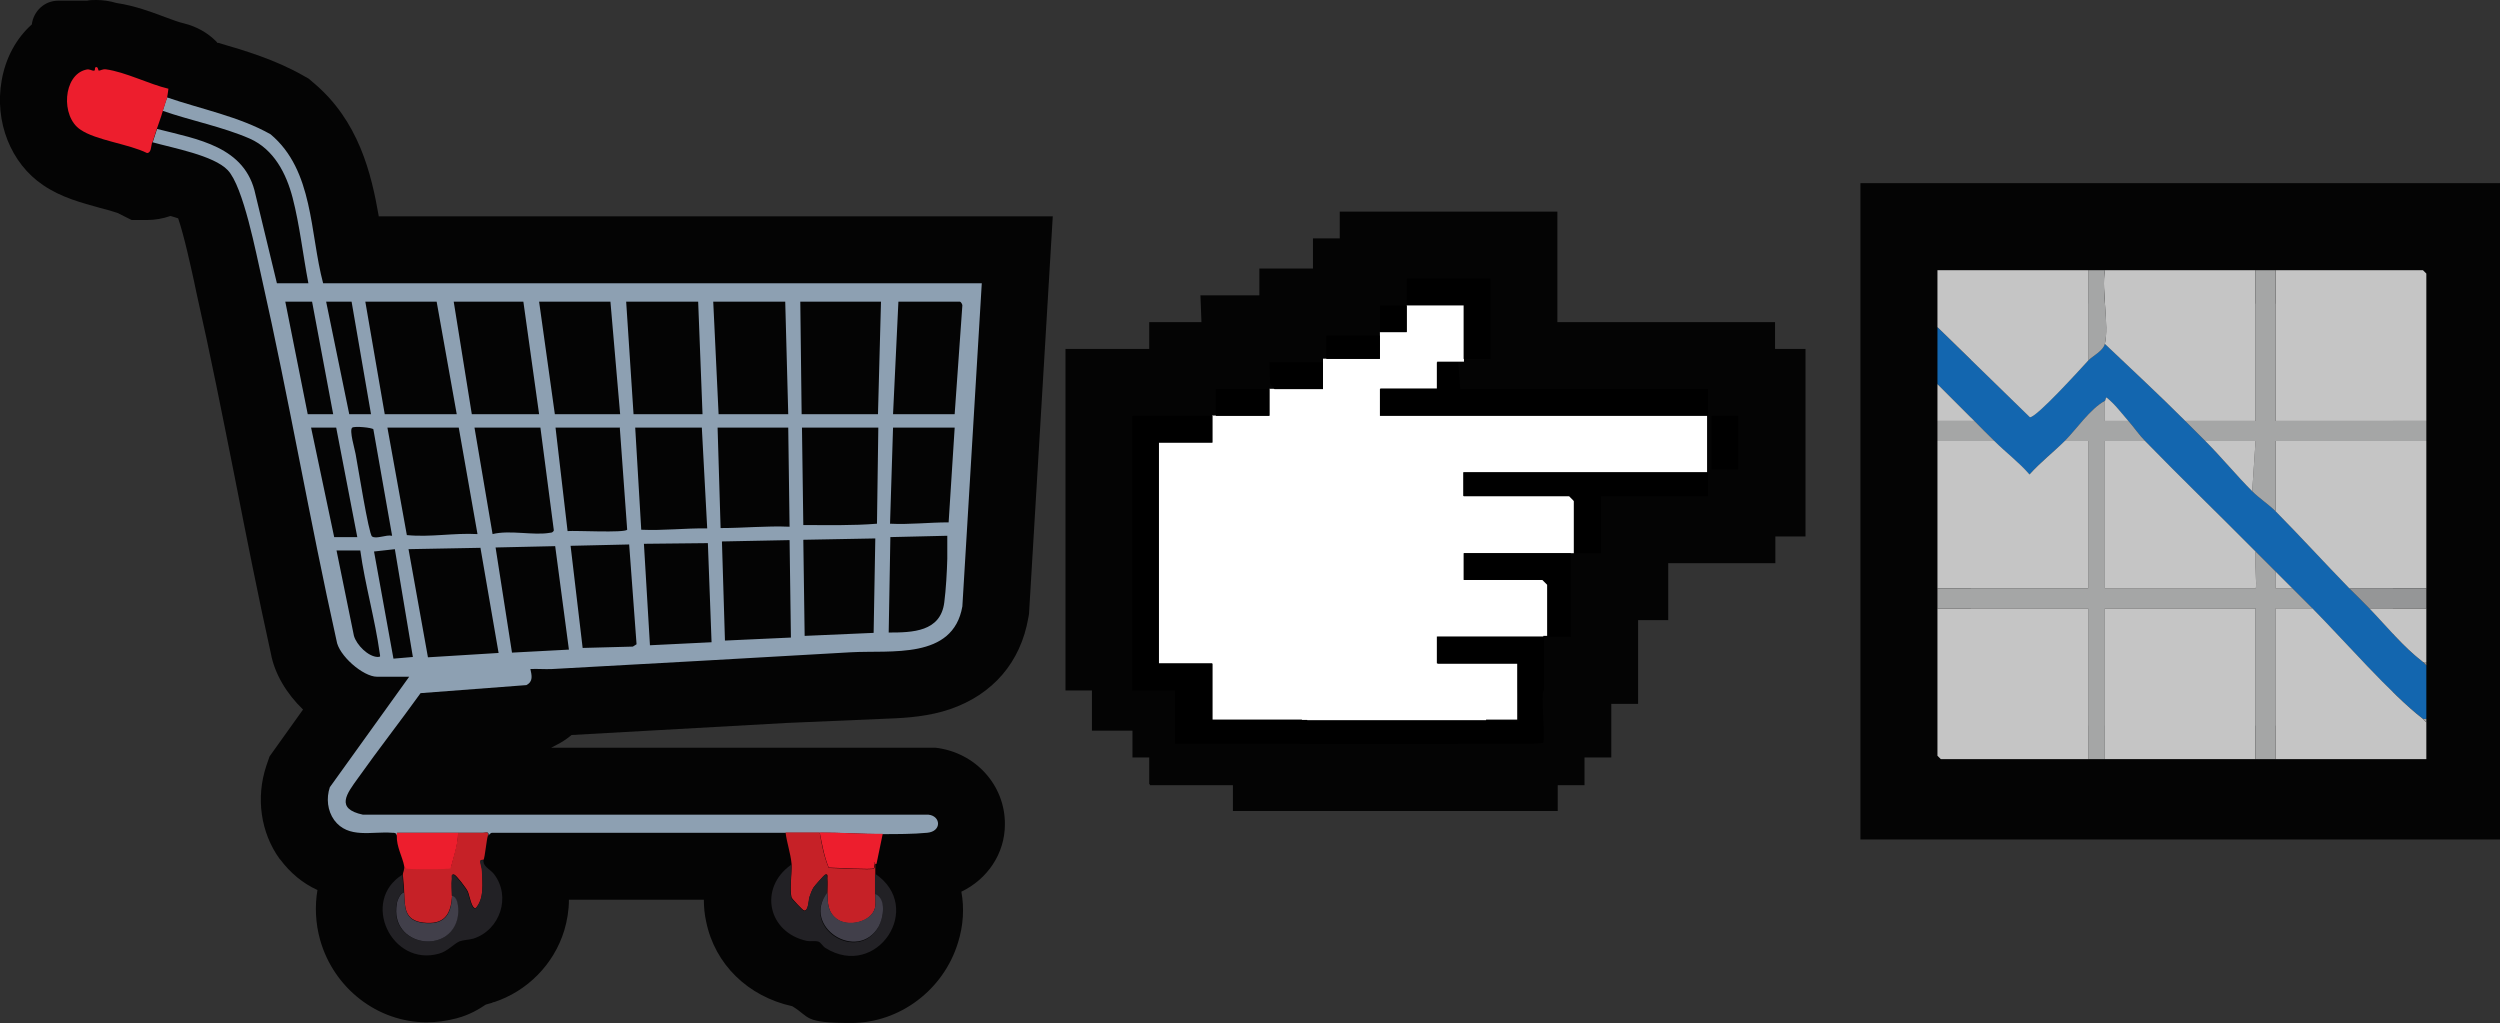 <?xml version="1.0" encoding="UTF-8"?>
<svg id="a" xmlns="http://www.w3.org/2000/svg" version="1.1" viewBox="0 0 746.6 305.5">
  <rect x="0" y="0" width="746.6" height="305.5" fill="#333333" stroke="none"/>
  <!-- Generator: Adobe Illustrator 29.1.0, SVG Export Plug-In . SVG Version: 2.1.0 Build 142)  -->
  <defs>
    <style>
      .st0 {
        fill: #413f4a;
      }

      .st1 {
        fill: #8da0b2;
      }

      .st2 {
        fill: #c62127;
      }

      .st3, .st4 {
        fill: #fff;
      }

      .st5 {
        fill: #a5a6a6;
      }

      .st4 {
        display: none;
      }

      .st6 {
        fill: #ed1e2d;
      }

      .st7 {
        fill: #222125;
      }

      .st8 {
        fill: #1366af;
      }

      .st9 {
        fill: #c5c5c5;
      }

      .st10 {
        fill: #040404;
      }

      .st11 {
        fill: #959697;
      }
    </style>
  </defs>
  <path class="st10" d="M113.1,64.6h201.3l-7.1,118.8-.2,1.1c-2.3,13.3-10.6,22.9-23.4,27.3-6.2,2.1-12.6,2.6-18.3,2.8l-30.4,1.3c-21.3,1.2-42.9,2.4-64.3,3.6-1.7,1.4-3.2,2.3-4.2,2.8l-1.9,1h114.8c11.9,1.4,20.8,11.2,20.7,22.9,0,8.8-5.3,16.4-13,20.1.9,4.9.6,10.1-1,15.2-4.3,14.1-17.4,24-31.9,24s-12.1-1.7-17.6-5c-13.2-2.9-23.1-12.5-25.7-25.2-.5-2.2-.7-4.4-.7-6.6h-40.3c0,3.1-.5,6.2-1.4,9.2-3.1,10.1-11,18.1-21,21.4h-.3c0,.1-.3.2-.3.2-.6.2-1.2.3-1.8.5-2.1,1.4-4.9,3.1-8.7,4.1-3,.8-6,1.2-9,1.2h0c-14.6,0-27.7-10.1-31.8-24.6-1.4-5-1.6-10.1-.8-14.9-4.4-2-8.1-5.1-11.1-9.1l-.2-.2c-5.7-7.9-7.1-18.3-4-27.7l1-2.9,10-14c-4.9-4.7-8.5-10.7-9.6-16.7-3.9-17.6-7.4-35.4-10.8-52.7-3.6-18.1-7.3-36.8-11.4-54.9-.2-1-.5-2.3-.8-3.8-.8-3.6-2.9-13.4-4.7-18.6-.7-.2-1.5-.5-2.3-.7-2.3.8-4.6,1.2-6.9,1.2h-4.7l-4.2-2.1c-.8-.3-3.5-1.1-5.2-1.5-5.4-1.5-11.6-3.1-17-6.8C3.2,48.8-1.7,36.3.5,24c1.2-6.8,4.4-12.6,9-16.7C10,3.3,13.3.2,17.4.2h8.6c.9-.2,1.8-.2,2.8-.2,1.9,0,4,.3,6,.9,5.4.8,10.2,2.6,14.5,4.2,2.1.8,4.3,1.6,5.7,1.9h0c3.6.9,6.9,2.7,9.5,5.3h0c.2.2.3.3.4.5h.3c7.9,2.3,17,5,25.4,9.8l1.6.9,1.4,1.2c13.6,11.4,17.3,27.2,19.5,39.8h0ZM530.1,104.2v-8h-65v-33h-65v8h-8v9h-16v8h-17.6l.3,8h-15.6v8h-25v102h7.9v12h12.1v8h5v8h.2v.3h24.8v7.7h97v-7.7h8v-8.3h8v-16h8v-25h9v-17h32v-8h9v-56h-9.1Z"/>
  <g id="b">
    <path class="st1" d="M49.9,29.1c10.2,3.5,21.5,5.7,30.9,11,12.9,10.8,11.7,29.5,15.7,44.5h196.7l-5.8,96.5c-2.8,16-21.3,13-33.4,13.7-29.7,1.7-59.4,3.4-89.1,5-2.2.1-4.4-.1-6.5,0,.4,1.9.9,3.7-1.2,4.8l-31.6,2.4c-6.1,8.5-12.6,16.8-18.7,25.4-3.3,4.6-6.9,9.1,1.5,10.9h168.9c3.7.4,4,5-.4,5.4-4.1.4-9.2.4-13.2.4-6,0-12.6-.5-18.8-.4h-97.9c-.5,0-1,.6-1.1.9.2-1.4-.7-.9-1.5-.9h-25.8v.9c-.4-.9-.6-.9-1.5-.9-5.9-.5-13.1,1.9-17.3-3.8-2-2.8-2.4-6.5-1.3-9.8l23.7-33h-9.6c-4.2,0-11.5-6.4-12.1-10.8-8-35.9-14.2-72.2-22.3-108.1-1.7-7.4-5.5-27.5-10.2-32.4-4.2-4.4-16.4-6.6-22.4-8.3.4-1.3.9-2.7,1.3-4,12.1,3.1,26.4,5.2,29.4,19.6l6.4,26.5h9.4c-1.6-8.3-2.6-17.4-4.7-25.5-1.9-7.3-5.6-14.5-12.8-17.7-8-3.5-17.7-5.4-26-8.3.4-1.4.9-2.7,1.3-4h0ZM93.3,90.1h-8.1l6.7,33.6h7.6l-6.3-33.6h.1ZM105,90.1h-7.6l6.9,33.6h6.5l-5.8-33.6ZM136.4,123.7l-6-33.6h-21.3l5.8,33.6h21.5ZM161,123.7l-4.7-33.6h-20.8l5.4,33.6h20.2-.1,0ZM185.2,123.7l-2.9-33.6h-21.3l4.7,33.6h19.5ZM208.5,90.1h-21.5l2.2,33.6h20.6l-1.3-33.6ZM234.5,90.1h-21.5l1.6,33.6h20.8l-.9-33.6h0ZM263.2,90.1h-24.2l.4,33.6h22.8l.9-33.6h.1ZM285.1,123.7l2.3-32.5c0-.4-.5-1.1-.7-1.1h-18.4l-1.6,33.6h18.4ZM117.1,160l-5.6-31.8c-.4-.5-5.5-1-6.3-.5-1,.7.8,6.6,1,7.9.6,3.1,3.9,23.9,4.9,24.6,1.2.9,4.3-.6,5.9-.2h0ZM100.5,127.7h-7.6l6.9,32.7h6.9l-6.3-32.7h0ZM137,127.7h-21.3l5.8,32.1c7,.7,14.1-.7,21.1-.3l-5.6-31.8h0ZM161.4,127.7h-19.7l5.4,31.8c5.2-1.3,12.3.5,17.2-.4.5,0,.9-.2,1.1-.7l-4-30.6h0ZM185.2,127.7h-19.3l3.6,30.9c2.4-.2,16.9.6,17.8-.4l-2.2-30.4h0ZM209.6,127.7h-19.9l1.8,30.5c6.6.3,13.1-.5,19.7-.4l-1.6-30h0ZM235.4,127.7h-21.1l.9,30c6.9,0,13.7-.7,20.6-.4l-.4-29.6h0ZM262.3,127.7h-22.8l.4,29.1c7.3,0,14.7.2,22-.4l.4-28.7h0ZM285.1,127.7h-18.4l-.9,28.7c5.8.3,11.6-.4,17.5-.4l1.8-28.2h0ZM282.9,160l-17,.4-.5,28.5c7.1,0,15.5-.2,16.6-9,.5-3.8.8-9.2.9-13v-7h0ZM261.4,160.8l-21.5.4.4,28.7,20.6-.9.5-28.2h0ZM235.8,161.3l-20.2.4.9,29.6,19.7-.9-.4-29.1h0ZM212.5,191.8l-1.1-29.6-19.1.2,1.8,30.3,18.4-.9h0ZM187.9,162.6l-17.5.4,3.6,30.5,15-.4,1.1-.7-2.2-29.7h0ZM165.9,163.1l-17.9.4,4.9,31.4,17-.9-4.1-30.9h.1ZM143.5,163.6l-21.5.4,5.8,32.3,21.1-1.3-5.4-31.3h0ZM118,164l-6.3.7,5.8,32,5.8-.5-5.4-32.3h0ZM107.7,164.4h-7.2l5.2,25.5c.8,2.7,4.2,6.2,7.1,6.3,1,0,.7-.3.6-1.1-1.4-10.2-4.4-20.5-5.8-30.7h.1Z"/>
    <path class="st6" d="M45.4,42.6c-.3,1-.2,3.1-1.5,3.1-5.4-2.7-15.3-3.8-19.9-7-5.9-3.9-5.2-16.3,1.7-17.9,1.1-.3,1.7.4,2.4.3.4,0,.2-.9.3-.9.9-.7.9.9,1.1.9.5,0,1.1-.5,2.1-.4,5.9.8,12.8,4.4,18.7,5.8,0,0-.3,2.3-.4,2.7-.4,1.3-.9,2.7-1.3,4-.5,1.8-1.2,3.6-1.8,5.4-.4,1.3-.9,2.7-1.3,4h-.1Z"/>
    <path class="st2" d="M244.8,248.7c.6,3.6,1.3,7.2,2.7,10.5,1.7,0,13,.7,13.5.2s0-1.4,0-1.8c.2,0,.4.4.4.5v9c0,1.3.2,2.9-.1,4.1-1.1,4.3-8.2,5.8-11.5,3.2-2.7-2.1-2.6-4.8-2.7-7.8,0-1.4.1-2.9,0-4.3,0-.4.3-1.5-.7-1.1-.2.1-3.1,3.3-3.4,3.8-.5.8-.9,1.9-1.2,2.8s-.3,4.4-1.7,4.1c-.3,0-3.6-3.5-3.7-3.9-.6-2.2.1-7.3,0-10-.3-3.2-1.4-6.2-1.8-9.4h10.3-.1Z"/>
    <path class="st2" d="M136.8,248.7h7.4c.9,0,1.8-.5,1.5.9-.4,1.1-.9,6.6-1.3,7.2,0,0-.8-.2-.9.3,0,.7.5,2.1.5,3,0,3.8.7,8-1.8,11-1.3.8-2-3.9-2.5-4.9-.4-.9-3.3-4.7-4-5-.9-.4-.6.7-.7,1.1-.2,1.9,0,3.5,0,5.1-.3,5.7-2.3,8.9-8.7,8.1-5.6-.7-5.4-4.7-5.6-9,0-1.8-.3-3.7-.4-5.4,0-.4.6-1.5.4-2.7.4.8.6.9,1.5.9,1.5.1,11.9.1,12.4-.2.9-3.5,2.1-6.9,2.2-10.6h0v.2h0Z"/>
    <path class="st7" d="M236.3,258.1c.2,2.7-.6,7.8,0,10,.1.4,3.5,3.8,3.7,3.9,1.4.3,1.4-3.2,1.7-4.1s.7-2,1.2-2.8c.3-.5,3.1-3.7,3.4-3.8.9-.4.6.7.7,1.1.1,1.4,0,2.9,0,4.3-7.9,10.3,9.1,21,15.3,10.2,1.5-2.6,2.4-8.3-1-9.7v-6.3c15,10,.6,31.8-14.8,22.2-.8-.5-1.4-1.7-2.1-1.9-1-.3-2.3,0-3.4-.2-11.7-2.5-14.5-15.8-4.8-22.7h0v-.2h.1Z"/>
    <path class="st7" d="M144.4,256.7c-.3,2.1,1.8,2.7,3.1,4.3,5.2,6.7,1.9,16.7-6.1,19.3-1.4.4-3,.4-4.1.8-1.7.7-3.6,3-6.2,3.7-14.2,4-23.5-15.8-10.9-23.6,0,1.7.4,3.6.4,5.4-1.1-.2-2.1,2.7-2.2,3.4-2.1,12.7,16.1,15.3,18.2,3.9.3-1.5.4-6-1.7-6.4,0-1.7-.2-3.2,0-5.1,0-.5-.3-1.5.7-1.1.7.3,3.6,4.1,4,5,.5,1,1.2,5.7,2.5,4.9,2.5-3,2-7.2,1.8-11,0-1-.6-2.4-.5-3,0-.5.9-.3.9-.3h0v-.2h.1Z"/>
    <path class="st6" d="M263.6,249.1l-1.8,8.7c0,.2-.2.3-.4.2,0,0-.2-.4-.4-.5,0,.4.1,1.7,0,1.8-.5.5-11.8-.2-13.5-.2-1.4-3.4-2-7-2.7-10.5,6.2,0,12.8.5,18.8.4h0Z"/>
    <path class="st6" d="M136.8,248.7c0,3.6-1.3,7.1-2.2,10.6-.5.4-10.9.3-12.4.2-.9,0-1.1-.1-1.5-.9-.5-2.7-2.3-5.7-2.2-9v-.9h18.4-.1Z"/>
    <path class="st0" d="M261.4,267c3.4,1.4,2.4,7.2,1,9.7-6.2,10.8-23.2.1-15.3-10.2.1,3,0,5.7,2.7,7.8,3.3,2.6,10.4,1.1,11.5-3.2.3-1.2,0-2.8.1-4.1h0Z"/>
    <path class="st0" d="M120.7,266.6c.2,4.3,0,8.3,5.6,9,6.4.8,8.5-2.4,8.7-8.1,2.1.4,2,4.9,1.7,6.4-2.2,11.4-20.3,8.8-18.2-3.9,0-.7,1.1-3.6,2.2-3.4h0Z"/>
    <path class="st4" d="M519.1,140.2v-16h-8v16h8ZM510.1,124.2v-8h-74l-.6-8h-6.4v8h-17v8h98ZM510.1,148.2v-7h-73v7h31.5l1.5,1.5v15.5h8v-17h32ZM469.1,190.2v-25h-32v8h23.5l1.5,1.5v15.5h7ZM453.1,206.2h8v-16h-32v8h24v8h-8v8h8v-8ZM420.1,91.2h17v16h8v-24h-25v8h-8v8h8v-8ZM445.1,222.2v-7h-57v7h57ZM412.1,107.2v-7h-16v7h16ZM395.1,116.2v-8h-16l.2,6.3,1.3,1.7h14.5ZM387.1,214.2v-8h-24v8h24ZM379.1,124.2v-8h-16v8h16ZM362.1,132.2v-8h-24v82h24v-8h-16v-66h16Z"/>
    <path class="st3" d="M437,141.1v7h33v4.9h0v12.2h-32.8v8h24.9v1.4h0v3.7h0v11.6h-1.2v.2h-31.8v8h24v8h0v8h0v.3h0v.5h-9.3v.2h-55v-.2h-26.8v-15.5h0v-1.3h-16v-66h16v-3.1h0v-4.9h17.1v-5.9h0v-2.1h16v-4.1h0v-4.9h17v-3.1h0v-4.9h8v-3.1h0v-4.9h17.1v13.6h0v3.3h-8v8h-17v8h97.6v17h-72.8Z"/>
    <path d="M390.4,215.1v7h-39.5v-16.8h11.2v9.7h28.3ZM379.1,116.2h-16v8h16v-8ZM379.3,114.5l-.2-6.3h16v8h-14.5l-1.3-1.7ZM412.1,107.2h-16v-7h16v7ZM338.1,124.2h24v8h-16v66h16v8h-24v-82ZM420.1,99.2h-8v-8h8v8ZM420.1,91.2v-8h25v24h-8v-16h-17ZM436.1,116.2h74v8h-98v-8h17v-8h6.4l.6,8ZM519.1,124.2v16h-8v-16h8ZM437.1,141.2h73v7h-32v17h-8v-15.5l-1.5-1.5h-31.5v-7ZM437.1,165.2h32v25h-7v-15.5l-1.5-1.5h-23.5v-8ZM429.1,190.2h32v16c-1.2,0,.7,15.7-.4,15.7l-3,.2h-12.5c0,.1-57,.1-57,.1v-7h55.8l9.5.2-.2-9.8v-7.4h-24v-8h-.2Z"/>
    <path class="st10" d="M555.6,250.7V54.7h191v196h-191ZM714.6,216.7v-126h-126v126h126Z"/>
    <path class="st10" d="M565.6,70.7v-6h171v5c-2.1-.8-4.2-1-6.5-1-52.3-2-105.7,1.6-158.1,0l-6.4,2.1h0ZM736.6,237.7v3h-171v-4l171,1ZM736.6,69.7v168l-171-1V70.7l6.4-2.1c52.4,1.6,105.8-1.9,158.1,0,2.2,0,4.4.3,6.5,1h0ZM578.6,97.7v128l1,1h145V81.7l-1-1h-145v17Z"/>
    <path class="st8" d="M623.6,107.7c1.2-1.3,4.5-2.9,5-5,8,7.6,16.2,15.2,24,23l6,6c4.8,4.8,9.2,10.2,14,15,2.1,2.1,5,4,7,6,7.4,7.5,14.6,15.4,22,23,2,2,4.1,4,6,6,5.2,5.4,10,11.4,16,16,.4.3.6.7,1,1v16h-1c-9.6-7.4-23.7-23.6-33-33l-6-6c-1.7-1.7-3.3-3.3-5-5l-6-6c-10.9-11-22.2-21.9-33-33-1.7-1.7-3.4-4.2-5-6-2.1-2.3-4-5-6.5-7-.3,0-.3.9-.5,1-4.5,2.5-8.4,8.4-12,12-3.4,3.4-7.3,6.3-10.5,10-3.2-3.6-7.1-6.6-10.5-10-2-1.9-4-4-6-6l-11-11v-17l27.6,26.9c1.7.3,15.2-14.5,17.4-16.9Z"/>
    <path class="st9" d="M628.6,226.7v-45h45v45h-45Z"/>
    <path class="st9" d="M723.6,80.7l1,1v44h-45v-45h44Z"/>
    <path class="st9" d="M578.6,181.7h45v45h-44l-1-1v-44Z"/>
    <path class="st9" d="M595.6,131.7c3.4,3.4,7.3,6.3,10.5,10,3.2-3.6,7.1-6.6,10.5-10h7v44h-45v-44h17Z"/>
    <path class="st9" d="M673.6,80.7v45h-21c-7.8-7.8-16-15.4-24-23,1.3-5.6-1-15.8,0-22h45Z"/>
    <path class="st9" d="M724.6,131.7v44h-23c-7.4-7.6-14.6-15.5-22-23v-21h45Z"/>
    <path class="st5" d="M628.6,119.7v6h7c1.6,1.8,3.3,4.3,5,6h-12v44h45c.5,0-.4-9.7,0-11l6,6v5h5l6,6h-11v45h-6v-45h-45v45h-5v-45h-45v-6h45v-44h-7c3.6-3.6,7.5-9.5,12-12Z"/>
    <path class="st9" d="M623.6,80.7v27c-2.2,2.4-15.6,17.2-17.4,16.9l-27.6-26.9v-17h45Z"/>
    <path class="st9" d="M690.6,181.7c9.3,9.4,23.4,25.6,33,33,.4.3.6.7,1,1v11h-45v-45h11Z"/>
    <path class="st5" d="M679.6,80.7v45h45v6h-45v21c-2-2-4.9-3.9-7-6l1-15h-15l-6-6h21v-45h6Z"/>
    <path class="st9" d="M724.6,181.7v16h-1c-6-4.6-10.8-10.6-16-16h17Z"/>
    <path class="st5" d="M628.6,80.7c-1,6.2,1.3,16.4,0,22-.5,2.1-3.8,3.7-5,5v-27h5Z"/>
    <path class="st11" d="M724.6,175.7v6h-17c-1.9-2-4-4-6-6h23Z"/>
    <path class="st5" d="M589.6,125.7c2,2,4,4.1,6,6h-17v-6h11Z"/>
    <path class="st9" d="M589.6,125.7h-11v-11l11,11Z"/>
    <path class="st11" d="M724.6,81.7l-1-1,1,1Z"/>
    <path class="st11" d="M724.6,198.7c-.4-.3-.6-.7-1-1h1v1Z"/>
    <path class="st5" d="M724.6,215.7c-.4-.3-.6-.7-1-1h1v1Z"/>
    <path class="st5" d="M579.6,226.7l-1-1,1,1Z"/>
    <path class="st9" d="M640.6,131.7c10.8,11.1,22.1,22,33,33-.4,1.3.5,11,0,11h-45v-44h12Z"/>
    <path class="st9" d="M658.6,131.7h15l-1,15c-4.8-4.8-9.2-10.2-14-15Z"/>
    <path class="st9" d="M635.6,125.7h-7v-6c.2,0,.2-1,.5-1,2.5,2,4.4,4.6,6.5,7Z"/>
    <path class="st9" d="M684.6,175.7h-5v-5c1.7,1.7,3.3,3.3,5,5Z"/>
  </g>
</svg>